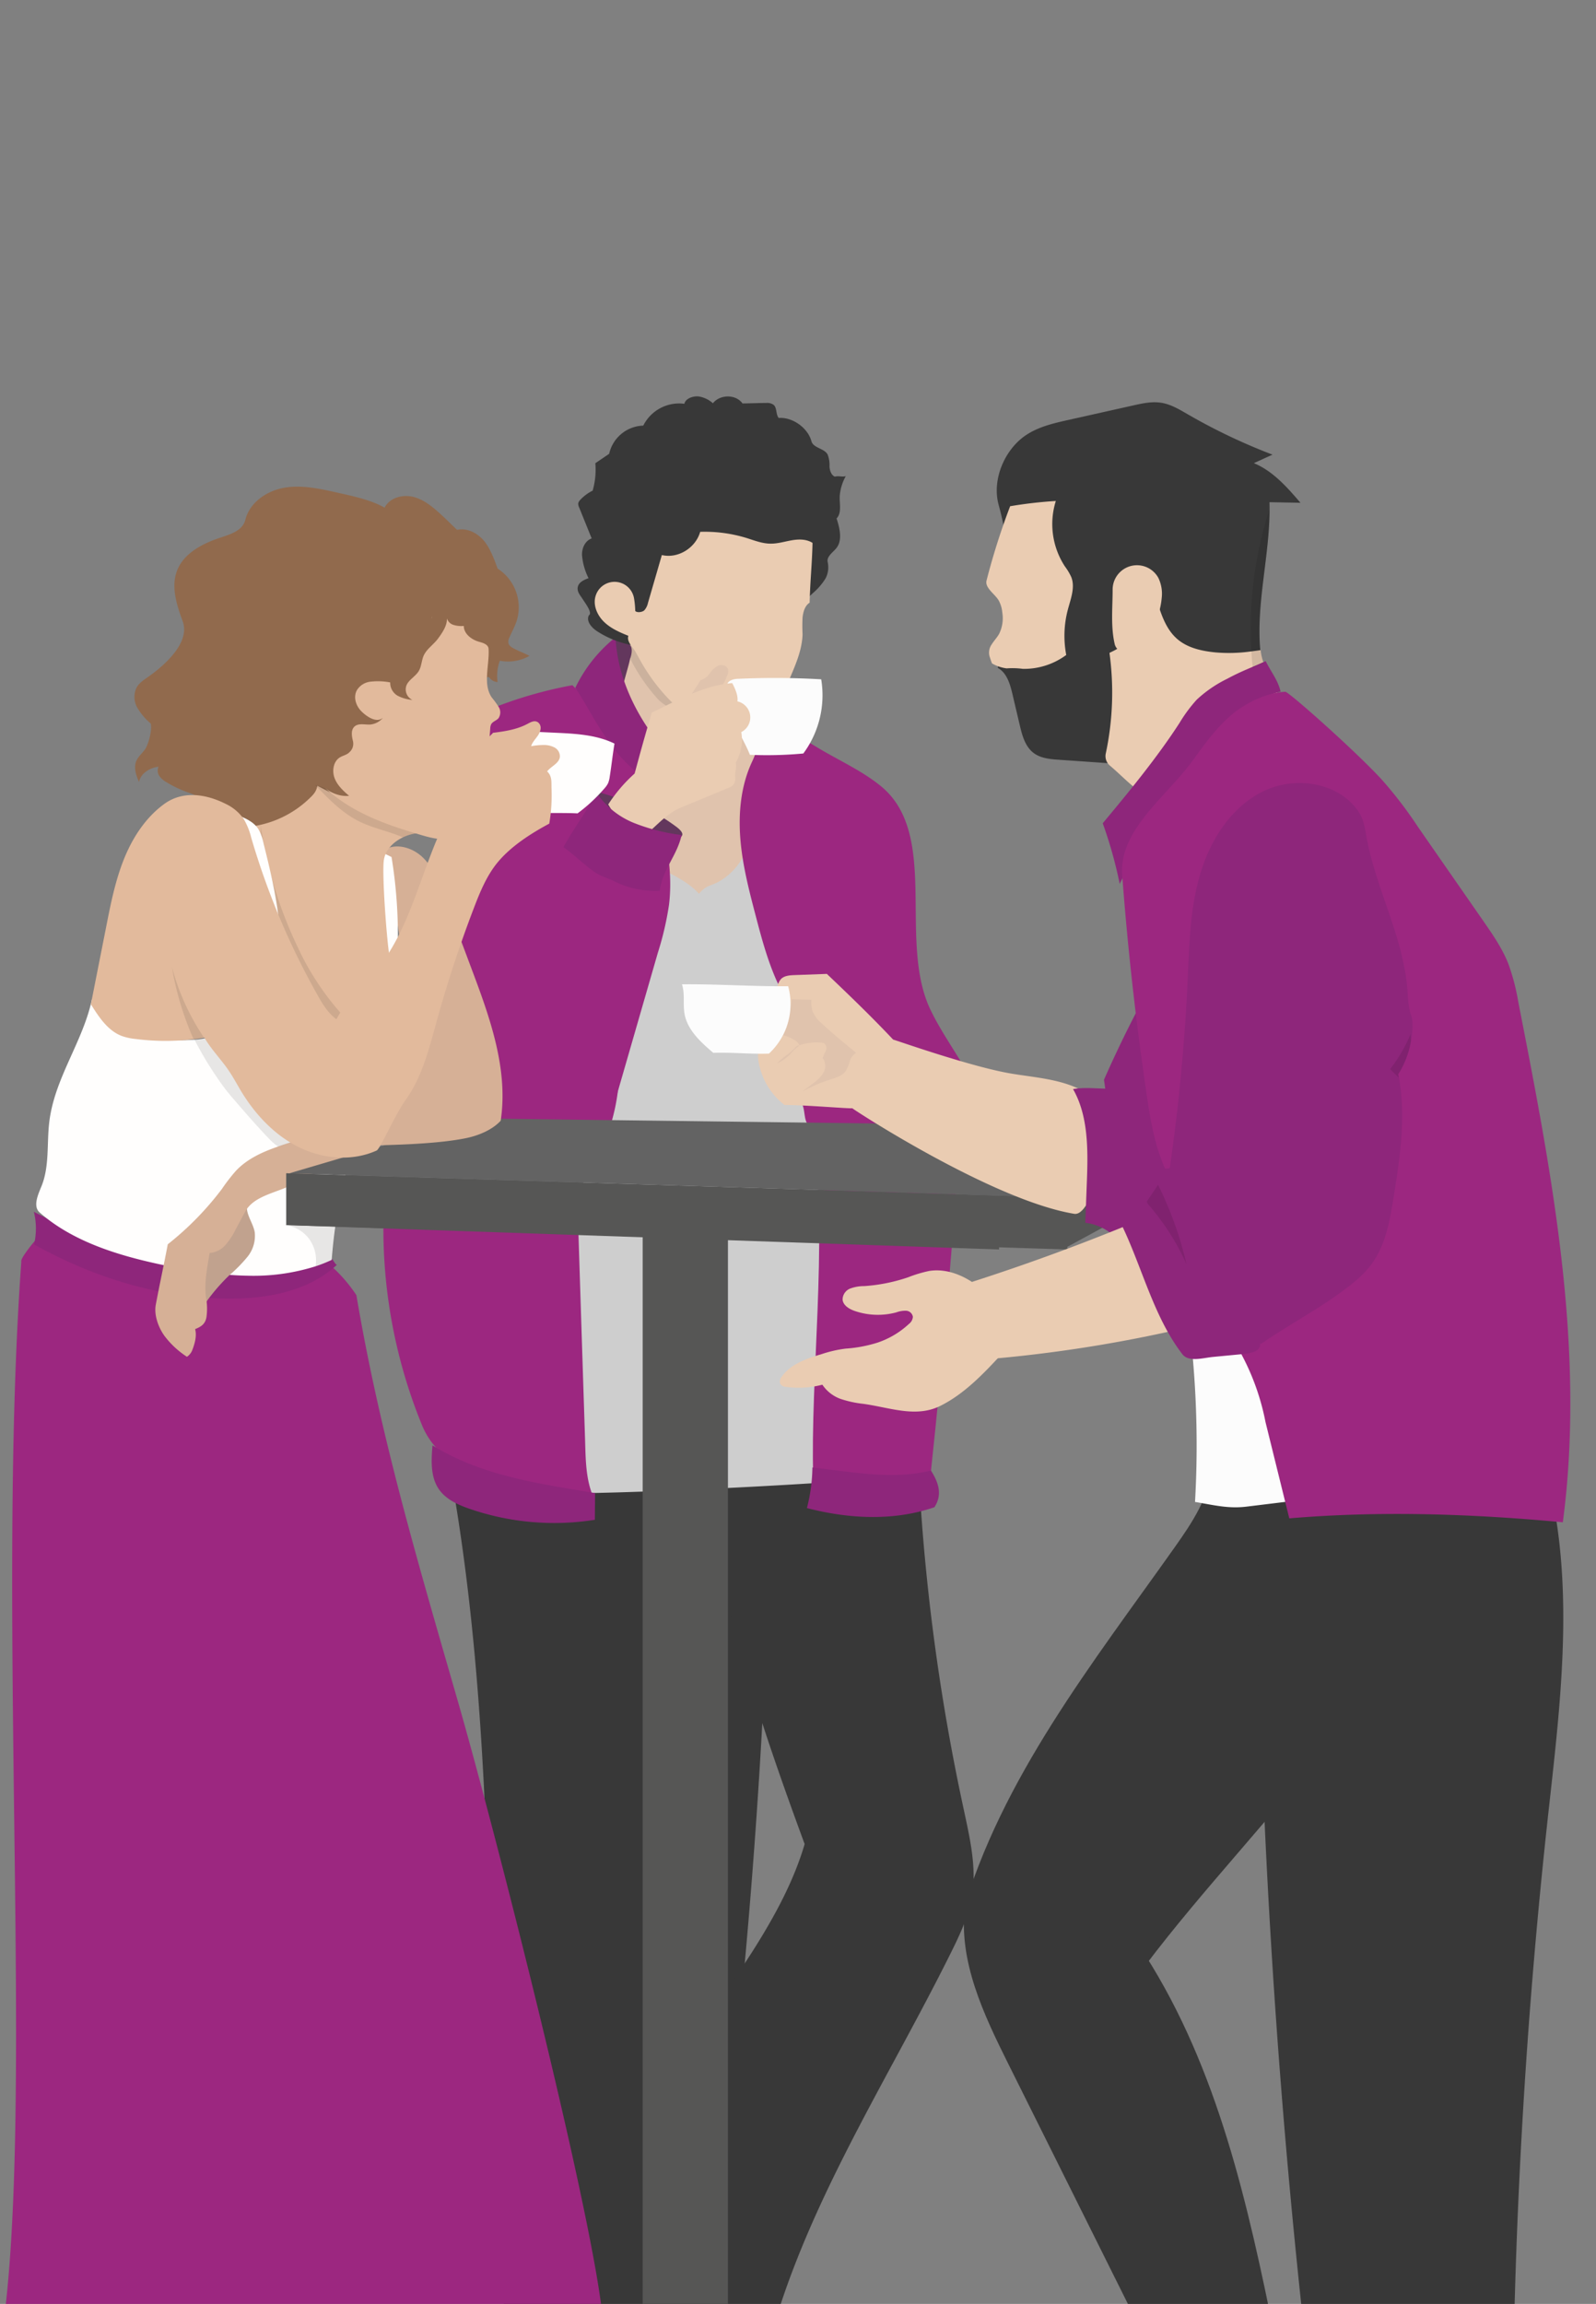 <svg id="Ebene_1" data-name="Ebene 1" xmlns="http://www.w3.org/2000/svg" viewBox="0 0 524 756"><rect x="0" y="0" width="524" height="756" fill="#808080" stroke="none"/><defs><style>.cls-1{fill:#383838;}.cls-2{fill:#cecece;}.cls-3{fill:#e0c3ad;}.cls-4{fill:#9c2780;}.cls-5{fill:#63375d;}.cls-6{fill:#8e267b;}.cls-7{fill:#0a0a0a;}.cls-17,.cls-7{opacity:0.1;}.cls-8{fill:#eaccb2;}.cls-9{fill:#fcfcfc;}.cls-10{fill:#fffefd;}.cls-11{fill:#c1a28e;}.cls-12{fill:#d6b096;}.cls-13{fill:#565655;}.cls-14{fill:#636363;}.cls-15{fill:#916a4d;}.cls-16{fill:#e2ba9c;}.cls-17{fill:#070607;}.cls-18{fill:none;}</style></defs><title>Zeichenfläche 1</title><path class="cls-1" d="M253.36,480.67a2228.44,2228.44,0,0,1-15.67,228.16c-2.92,24.19.31,53.67-17.44,70.35-6.11,5.74-15.64,5.17-23.95,4.06-9.41-1.26-20.88-2.2-29.2-6.78-9.48-101.31-1.26-204.43-21.29-304.19C180.54,463.58,217.6,482.53,253.36,480.67Z"/><path class="cls-1" d="M301.35,477.65a694.16,694.16,0,0,0,15.09,116.2c2,9.4,4.29,19.06,2.66,28.54-1.1,6.41-3.92,12.37-6.81,18.2-22.27,44.88-50.81,87.62-61.84,136.49-22,.15-42.11-16.64-45.86-38.35-8.34-48.26,45.79-86.63,59.59-133.62-14.26-38.74-27-76.66-32.69-117.54C254.61,482.42,277.68,478.59,301.35,477.65Z"/><path class="cls-2" d="M290,485c-23.61,2.17-87.29,5.43-111,5-4.43-29.53,25.48-180.56,40.69-206.26a23,23,0,0,0,11,6.14c5.5-4,11.16-7.47,16.66-11.43,6.42,14.13,13.45,28.61,17.62,43.56S292.93,469.76,290,485Z"/><path class="cls-3" d="M229.48,293.28C223,286,210.88,284.38,205,276c-3.34-4.76,3.47-18.74,1.26-23.94-3.33-7.81-3.53-16.38-2.78-24.64q.89-9.67,2.46-19.29c2.84,1,5,3.1,7.3,4.82A159.84,159.84,0,0,0,250,233.68c-.53,9.72-1.83,19.87-2.36,29.58-.25,4.69-.51,9.43-2,14a21.21,21.21,0,0,1-8.94,11.64C232.83,291.19,232.28,290.06,229.48,293.28Z"/><path class="cls-4" d="M200.2,367.31,216,312.58a99.74,99.74,0,0,0,3.65-15.69c1.5-12.28-1.55-24.61-4.58-36.6-1-3.9-2-7.85-4-11.32a42.81,42.81,0,0,0-7.09-8.36c-5.35-5.3-10.71-10.47-16.05-15.77a139.65,139.65,0,0,0-23.68,6.55c-3.08,1.15-6.19,2.46-8.58,4.71-4.92,4.63-5.74,12.05-6.06,18.79a372.91,372.91,0,0,0,4.73,79.81c1,6,6.48,11.49,10.48,16,3.09,3.51,6.37,7,10.45,9.27a46.57,46.57,0,0,0,10.36,3.79C190.18,365,195.67,366.06,200.2,367.31Z"/><path class="cls-5" d="M206.86,216.13s0,0,0,.06c-.21,1.06-.5,2.11-.79,3.16l-1.71,6.18c-2.42-3.08-4.3-6.94-3.64-10.8.62-3.57.76-6.39,4.82-4.17a3.34,3.34,0,0,1,1.27,1,.67.67,0,0,1,.06.12C208,213,207,216,206.86,216.13Z"/><path class="cls-5" d="M195.65,260.05c-.76,5.37,3,10.67,8,13.25s10.94,2.86,16.57,2.26c4.06-.43,5.22-1.74,1.78-4.3a60,60,0,0,0-8.22-5.15C212.39,265.4,195.79,259.06,195.65,260.05Z"/><path class="cls-6" d="M215.26,262.46a26.84,26.84,0,0,0-4.43-7c-2.06-2.35-4.51-4.33-6.64-6.62a63.49,63.49,0,0,1-6-7.93c-3.32-4.92-6-10.3-9.3-15.22a47.36,47.36,0,0,1,13.19-16.56c.7,13.58,7.08,26.29,15.82,36.71a4.75,4.75,0,0,1,1.41,2.61,4.61,4.61,0,0,1-.63,2.22C216.61,255,217.36,258.07,215.26,262.46Z"/><path class="cls-4" d="M323.35,367.06c-2.29-13.12-12-23.56-17.77-35.54-11-22.61,3.1-57.68-16.38-73.57-6.47-5.27-14.26-8.63-21.38-13a87,87,0,0,1-16.21-12.32c-1.33,5.91-2.08,11.76-4.66,17.25-3.66,7.77-4.55,16.62-3.89,25.19s2.82,16.93,5,25.24c2.07,7.92,4.2,15.87,7.73,23.25,3.29,6.87,2.71,14.84,3.68,22.4.72,5.67,1.48,11.47,4,16.62.71,1.48.59,4.47,1.44,5.88a417.16,417.16,0,0,0,45.54,1.83C314.56,370.21,319.86,369.32,323.35,367.06Z"/><path class="cls-1" d="M267.05,194.48a20.28,20.28,0,0,0,4-4.69,7.84,7.84,0,0,0,.67-5.46c-.28-1.85,1.8-3.07,2.94-4.56,2-2.57,1-6.59,0-9.65,1.88-1.92.79-5.14,1.08-7.81a16,16,0,0,1,1.95-6.08c-1.22.38-2.39-.19-3.6.18-1.21-.55-1.66-2-1.75-3.35a9.55,9.55,0,0,0-.6-3.89c-1.06-2.06-4.72-2.13-5.32-4.36-1.18-4.41-6.21-8-10.76-7.66-1-1.23-.49-3.3-1.69-4.33a3.76,3.76,0,0,0-2.48-.59c-2.51,0-5.21.14-7.72.15-2.21-3.08-7.36-3-9.71-.06a9.2,9.2,0,0,0-4.8-2.25c-1.79-.12-4.19.68-4.57,2.43a13.17,13.17,0,0,0-13.49,7.16,11.84,11.84,0,0,0-11.2,9.25L195.46,152a24.84,24.84,0,0,1-.88,9,14.07,14.07,0,0,0-4.05,3,2.4,2.4,0,0,0-.68,1.18,2.62,2.62,0,0,0,.28,1.3c1.3,3.18,2.83,7,4.13,10.2-2.18.75-3.3,3.3-3.16,5.59a20.39,20.39,0,0,0,2.13,7.45c-1.51.55-3.26,1.35-3.54,2.94s.86,2.73,1.66,4,3.28,4.49,2,5.24c-1,1.92.89,4.07,2.71,5.25a31.44,31.44,0,0,0,7.93,3.68C224.68,217.09,251.36,209.32,267.05,194.48Z"/><path class="cls-7" d="M222.89,231.07c-1.49.45-2.66,1.29-4,.59a13.41,13.41,0,0,1-3.76-3.25,58.81,58.81,0,0,1-8.19-12.22,13.49,13.49,0,0,0,.29-3.23,2.88,2.88,0,0,0-.28-1.27,5,5,0,0,1,.35-1.05c.88,3.45,3.48,6.4,5.62,9.23,1.52,2,2.88,4.15,4.45,6.14A19.48,19.48,0,0,0,222.89,231.07Z"/><path class="cls-8" d="M259.5,222.13c1.91-4.48,3.85-9.1,4-14a54.06,54.06,0,0,1,0-5.55c.22-1.83.76-3.83,2.32-4.82.15-6.89.8-12.73.95-19.62-2-1.27-4.51-1.25-6.82-.85s-4.58,1.12-6.93,1.1c-2.76,0-5.4-1.07-8-1.88a46.94,46.94,0,0,0-15.13-2c-1.49,5.27-7.27,8.88-12.59,7.62l-4.55,15.68a5.47,5.47,0,0,1-1.19,2.44c-.66.64-2.38.88-3,.23a27.74,27.74,0,0,0-.38-4.06,6.49,6.49,0,0,0-12.59-1c-1,3,.4,6.34,2.63,8.55s5.18,3.5,8.09,4.66c-.7,2,1.75,3.94,2.69,5.79a62.25,62.25,0,0,0,10.16,14.55c4.88,5.23,12.39,9.67,19.43,10.93,5.86,1.06,10.4-6.09,14.88-10A22.18,22.18,0,0,0,259.5,222.13Z"/><path class="cls-3" d="M235.5,227.48a22.77,22.77,0,0,0,3.21-5.68,3.26,3.26,0,0,0,.25-2.36c-.47-1.17-2.09-1.46-3.24-1A8.19,8.19,0,0,0,233,221a5.64,5.64,0,0,1-3,2.19c-.71,1.17-2.23,3.45-2.94,4.62C229.85,227.85,232.71,227.45,235.5,227.48Z"/><path class="cls-9" d="M238.68,224.73c.37-1.57,2.39-2,4-2a260.3,260.3,0,0,1,26.94.18,32.15,32.15,0,0,1-5.87,24.34,128.34,128.34,0,0,1-17.54.43C243.24,240.15,236.81,232.56,238.68,224.73Z"/><path class="cls-8" d="M210.19,275.33c4.85-3.51,8-8.11,13.51-10.4L239,258.6a4.1,4.1,0,0,0,1.94-1.3,3.84,3.84,0,0,0,.43-2.37c-.09-1.69.55-3,.2-4.7a15,15,0,0,0,1.81-10,5.4,5.4,0,0,0-1.26-10.08c.26-2-.79-4.21-1.71-6-9.21.71-18.08,5.66-26.39,9.68-2,6.52-3.88,13.43-5.66,20a49.73,49.73,0,0,0-8.67,10.14C202.49,268.61,205.16,273.18,210.19,275.33Z"/><path class="cls-4" d="M200.47,369.17a64.27,64.27,0,0,0,2.69-23.83c-.28-3.67-.86-7.49.36-11,1-2.95,3.26-5.33,4.53-8.18,1.48-3.33,1.57-7.09,2.09-10.7A43.88,43.88,0,0,1,218,296.08c-.47-1.19-1.44-2.6-1.92-3.79-11.73-.87-21.11-6.29-31-14.24a14.12,14.12,0,0,0-8.56,9.07c-2.9,2.3-6.35,2.87-9.62,4.63-3.76,2-5.94,6-7.65,9.95a102.5,102.5,0,0,0-4.67,68.84,5.26,5.26,0,0,0,1.34,2.63,5.49,5.49,0,0,0,2.89,1c7.06,1.08,14.18,2.16,21.31,1.74S195,373.73,200.47,369.17Z"/><path class="cls-6" d="M223.8,274a62.89,62.89,0,0,1-15.56-3.92,27,27,0,0,1-12.37-9.92c-3,5.67-7.84,12.16-10.87,17.83,3.27,2.29,6.73,5.71,10,8,2.36,1.66,4.31,2,6.9,3.29a29.55,29.55,0,0,0,14.7,3C217.53,285.25,222.2,281,223.8,274Z"/><path class="cls-4" d="M315.67,367.06c-2.79,39.23-5.93,77.8-10.15,116.9-13,1.55-25.41,1.2-38.52,1-1-33,4.67-75.58.28-112.93C282.34,371,300.6,368.14,315.67,367.06Z"/><path class="cls-4" d="M198.09,765.27c-8.4,11.13-20.84,21.18-34.79,21.28A438.08,438.08,0,0,1,80,779.18c-13.63-2.54-68.83-1-80-9.18,12-71-1.48-238.92,7-356-.53-1,5.11-7.84,6-8.44,8.88,5.27,19.17,7.54,29.26,9.73,22.13,4.81,46,9.47,66.75.38a49,49,0,0,1,8,9.33c7.83,46.37,20.5,88.7,33.5,133.89C164.15,606.38,198.42,742,198.09,765.27Z"/><path class="cls-6" d="M110.64,415C99.18,425.71,81.53,427,66,425.72c-19.35-1.65-37.78-7.9-54.82-17.38a22.81,22.81,0,0,0-.06-10.71C40.42,412.9,76.52,420,108.67,413,109.25,412.87,110.06,415.14,110.64,415Z"/><path class="cls-10" d="M116.74,374.85a131.08,131.08,0,0,0-6.7,27.83c-.5,3.58-.87,7.16-1.15,10.74a48.2,48.2,0,0,1-5.25,2.09,67.54,67.54,0,0,1-22.22,3.1c-9.4-.13-19.62-1.76-28.82-3.71-14-3-28.71-7.52-39.54-17-2.31-2-.64-5.75.54-8.61,2.69-6.56,1.73-14,2.57-21.05,1.72-14.47,11-26.26,14-40.26,3.27,4.08,4.39,8.31,8.84,11,1.43.87,20.4,3.68,28.95,1.58C85.69,348.64,102.16,361.75,116.74,374.85Z"/><path class="cls-11" d="M67.42,427.63a62.42,62.42,0,0,1,7.89-9.19,47,47,0,0,0,6-6.11,10.88,10.88,0,0,0,2.32-8c-.54-3.11-3-5.89-2.53-9l-8.17,6.78a19.93,19.93,0,0,0-5.1,5.46c-1.91,3.48-1.62,7.74-1.28,11.72C66.76,422.19,67.17,424.67,67.42,427.63Z"/><path class="cls-12" d="M119.85,376.15a187.77,187.77,0,0,1-25,13.12c-5.07,2.31-11.74,3.43-14.4,8.4l-3.06,5.71a23.31,23.31,0,0,1-3.31,5.09,7.78,7.78,0,0,1-5.25,2.68c-.81,4.82-1.83,9.77-1.19,14.62a20,20,0,0,1,.13,6.55c-.43,2.15-1.69,3-3.71,3.82.61,2.16-.1,4.7-.9,6.8a4.7,4.7,0,0,1-1.78,2.27,28.85,28.85,0,0,1-7.4-6.88c-2-2.78-3.47-6.86-2.83-10.22,1.24-6.62,2.69-13.19,3.93-19.81a99.23,99.23,0,0,0,17.8-18.19,58.69,58.69,0,0,1,4.65-6c3.71-3.89,8.66-6.12,13.75-7.88.67-.25,3.61-1.25,5.62-1.81C104.73,372.33,111.85,374.23,119.85,376.15Z"/><polygon class="cls-13" points="94 385 94 402 350.42 410 350.42 393 94 385"/><polygon class="cls-14" points="95 385 156.16 367 393.32 370 349.15 393 95 385"/><path class="cls-12" d="M115.54,376c10.7-.22,27.08-.39,37.56-2.55,4-.83,8.5-2.67,11.29-5.7,2.56-17-3.57-33.9-9.6-49.93q-4.48-12-9-23.9c-1.67-4.44-3.43-9-6.77-12.36s-8.7-5.06-12.78-2.73c2.86,12.55,4.14,26.36,7,38.92A120,120,0,0,1,136,332.69c.68,7-3.25,14.74-.83,21.31C131.71,357.62,119.71,373.09,115.54,376Z"/><path class="cls-10" d="M176.59,240.17l5.9.28c6.56.3,13.33.66,19.26,3.55-.6,3.56-1,7.36-1.57,10.92a8.24,8.24,0,0,1-.54,2.09,7.52,7.52,0,0,1-1.23,1.74,54.28,54.28,0,0,1-8.79,8.15c-4.75-.23-9.68,0-14.43-.28-3.67-8.3-7.17-17.21-5.56-26.16C172.24,240.38,174,240.25,176.59,240.17Z"/><path class="cls-7" d="M110,402.68c-.5,3.58-.87,7.16-1.15,10.74a48.2,48.2,0,0,1-5.25,2.09,12,12,0,0,0-1.93-8.73,11.5,11.5,0,0,0-8.93-4.84C98.4,401.88,104.41,402.18,110,402.68Z"/><path class="cls-15" d="M160.56,222.17a3.49,3.49,0,0,0,2.82,1.64,14.14,14.14,0,0,1,.73-7,14.3,14.3,0,0,0,9.73-1.59c-1.53-.83-3.53-1.56-5.06-2.38-.79-.42-1.65-.94-1.85-1.81a3.07,3.07,0,0,1,.34-1.89c.79-1.84,1.79-3.59,2.4-5.5a15.1,15.1,0,0,0-6.3-17.07c-1.1-3.06-2.55-7-4.73-9.41s-5.44-4-8.57-3.3c-1.6-1.47-3.08-3-4.68-4.48-2.78-2.56-5.7-5.19-9.3-6.23s-8.1,0-9.81,3.44c-4.57-2.61-10.67-3.85-15.78-5-5.65-1.26-11.48-2.53-17.18-1.54S82,164.83,80.55,170.55c-1.06,4.22-6.27,5.07-10.27,6.6-5,1.92-10.11,4.92-12.11,10C56.06,192.47,58,198.5,60,203.91c2.39,6.65-5.21,13.79-10.89,17.87-1.61,1.16-3.43,2.2-4.35,4a7.13,7.13,0,0,0,.37,6.53,20.73,20.73,0,0,0,4.36,5.12c.49,2-.67,6.67-1.83,8.38-.91,1.34-2.25,2.37-2.89,3.86-.95,2.2-.11,4.75.89,6.93.47-2.81,3.61-4.74,6.39-5a3.1,3.1,0,0,0,.29,3.06,6.91,6.91,0,0,0,2.3,2,37.42,37.42,0,0,0,7.53,3.52c6.43,2.17,11.52,9.34,18,11.4,4.4,1.4,9.44-.51,13.78-2.11s21.66-4.14,27.7-6.94c5.06-2.35,8.75-7.08,11.08-12.23,1.85-4.1,3-8.54,5-12.54C142.12,229.09,151.07,222.83,160.56,222.17Z"/><path class="cls-10" d="M130.49,313.85a159.82,159.82,0,0,0-1.94-32.63l-7.05-3.47c3.38,13.28,3.66,28.56,1.75,42.15C125.86,318,127.87,315.79,130.49,313.85Z"/><path class="cls-16" d="M138.93,273.37a11.9,11.9,0,0,0-1.46,0l-.92.1a15.53,15.53,0,0,0-4.23,1.28c-3.21,1.52-5.82,4.16-6.3,7.52-.66,4.7,1,27.43,2.07,32.95,1.48,8-6.31,16.69-12,22.52-2.06,2.13-4.44,4.1-7.31,4.75-6.7,1.52-12.65-4.56-16.31-10.47-10.8-17.44-16-40.21-12.74-60.56a34,34,0,0,0,21.64-9.26c1.32-1.24,2.38-2.27,2.74-4a2.21,2.21,0,0,0,.08-.37q2.13,1.13,4.31,2.23l3.15,1.59A220.26,220.26,0,0,0,138.93,273.37Z"/><path class="cls-7" d="M85.58,270.7a137.52,137.52,0,0,0,12,39.75A89.51,89.51,0,0,0,113,333.68a10.11,10.11,0,0,1-2.68,6.59C92.35,322.68,86.14,296.06,85.58,270.7Z"/><path class="cls-10" d="M91.64,317.41c1.5-13.67-1.82-27.36-5.11-40.69a15.93,15.93,0,0,0-1.62-4.52c-2.48-4.05-8.09-4.62-12-7.16,1.32,1.21,2.65,2.41,3.87,3.73,4.84,5.24,7.81,12.05,9.5,19S88.44,302,88.94,309.2C89.23,313.32,88.77,314.48,91.64,317.41Z"/><path class="cls-7" d="M96.94,374.44c-.36.09-.71.2-1.06.31-1.52.48-3,1-4.56,1.5a17.74,17.74,0,0,1-3.1-2.72c-3.37-3.48-6.55-7.13-9.73-10.79-1.59-1.82-3.19-3.65-4.67-5.57a115.07,115.07,0,0,1-10.21-16.49c1.74-.07,3.45-.2,5.19-.33,4.43,6.15,8.17,12.82,12.62,19C85.7,365.24,90.7,370.78,96.94,374.44Z"/><path class="cls-16" d="M123.73,377.5c-8.06,3.67-17.67,2.84-25.61-1.07s-14.29-10.68-18.93-18.32c-1.2-2-2.3-4.06-3.56-6-2.54-4-6.15-7.51-8.51-11.61a77.62,77.62,0,0,1-22.52.44,19.25,19.25,0,0,1-4.63-1c-4.59-1.76-7.49-6.19-10.13-10.4q2.49-12.64,5-25.3c1.48-7.58,3-15.22,5.87-22.37S48,268,54.22,263.6c6-4.16,13.44-3.07,19.91.2a14.89,14.89,0,0,1,5.92,5A23,23,0,0,1,82.52,275a245.72,245.72,0,0,0,21.7,51.46c1.67,3,3.49,6,6.23,8,2.85-5.47,8-10.27,12.06-14.87,12.89-14.58,15.7-35.57,25-52.74a15.24,15.24,0,0,0,1.69-8.32c-.5-7.56,7.72-12.87,12.69-18.07,3.87-.48,7.88-1.09,11.33-2.95,1.1-.58,2.37-1.3,3.49-.43a2.3,2.3,0,0,1,.78,2.08c-.27,2.33-2.49,3.6-3.1,5.69a24.23,24.23,0,0,1,4.24-.39,7.44,7.44,0,0,1,3.45.83,3.29,3.29,0,0,1,1.74,3c-.18,2.2-2.85,3.1-4.19,4.84,1.57,1.44,1.42,3.26,1.44,5.42a55.22,55.22,0,0,1-.73,11.71c-6,3.22-12.5,7.36-16.9,12.65-3.61,4.34-5.81,9.7-7.84,15q-7,18.28-12.23,37.21c-2.48,8.94-4.76,18.21-10.13,25.72C129.56,366,125.36,376,123.73,377.5Z"/><path class="cls-7" d="M66.89,340.35a76.67,76.67,0,0,1-10.44-23,98.09,98.09,0,0,0,7.08,23.58A13.78,13.78,0,0,0,66.89,340.35Z"/><path class="cls-7" d="M138.12,273.57l-.82.16-.75-.23a15.53,15.53,0,0,0-4.23,1.28c-4.61-2-9.53-2.92-14.09-5.1-5.46-2.62-9.86-7-14.08-11.42l-.63-.66a21.31,21.31,0,0,1,7,3.08c.37.36.75.7,1.15,1a43.36,43.36,0,0,0,9.67,6.19,89.51,89.51,0,0,0,16.11,5.5Z"/><path class="cls-16" d="M141.73,202.3a4.5,4.5,0,0,1,.07.63A1.88,1.88,0,0,1,141.73,202.3Z"/><path class="cls-16" d="M163.66,235.68c-.69.8-1.9,1.07-2.41,2a3.63,3.63,0,0,0-.3,1.43q-.47,6.1-.92,12.21c-.33,4.34-4,7.56-5.63,11.59-1,2.37-1.91,4.74-3.05,7-.79,1.59-.42,3.57-2,4.41-3.28,1.8-7.3.79-10.87-.26l-1.22-.36-.75-.23c-10.07-3-20-6.68-28-13.38-.6-.5-1.18-1-1.76-1.56a11.64,11.64,0,0,0,3.76,2.12,9.63,9.63,0,0,0,4.1.49c-1.91-1.63-3.85-3.42-4.75-5.79s-.43-5.47,1.7-6.8c1-.63,2.29-.82,3.12-1.68a3.71,3.71,0,0,0,1.17-3.81c-.37-1.56-.67-3.44.45-4.57,1.27-1.28,3.37-.68,5.15-.73a6.26,6.26,0,0,0,4.31-2.25c-2,1.78-5.05-.11-7-2s-2.81-4.76-1.6-7a6,6,0,0,1,4.71-2.85,21.07,21.07,0,0,1,6.24.27,4.89,4.89,0,0,0,2.42,4.35,12.63,12.63,0,0,0,4.87,1.39,3.8,3.8,0,0,1-2-4.63c.72-2,3-3,4.12-4.9.88-1.5.87-3.39,1.58-5,1-2.21,3.19-3.57,4.63-5.49s3.13-4.39,3-6.75a3.23,3.23,0,0,0,2,2.1,8.45,8.45,0,0,0,3.54.39c0,2.59,2.57,4.52,5,5.2,1.32.36,3,.86,3.14,2.26.34,5.36-2,11.7,1.09,16.07a29.46,29.46,0,0,1,2.25,3.1A3.39,3.39,0,0,1,163.66,235.68Z"/><polyline class="cls-13" points="348.83 393 348.83 410 393 386 393 370 348.83 393"/><path class="cls-8" d="M357.41,394.09c-1,1.83-2.7,4.53-4.71,4.21-27.05-4.46-73-34.53-72.89-34.66-.29.25-15.23-1.06-22.24-1.05a22.76,22.76,0,0,1-8.69-15.49c-.26-3.21,2.06-6.11,3.12-9.15a59.23,59.23,0,0,0,2-6.49c.69-3.07.38-7.18,2.1-9.8.93-1.42,2.87-1.62,4.56-1.69l10.81-.4c7.38,7,14.81,14.18,21.78,21.57,0-.14,25.61,9,39,11.18,8.1,1.33,16.62,1.83,23.77,5.91C366.78,364.38,363.17,383.06,357.41,394.09Z"/><path class="cls-3" d="M257.09,339.68c1.5.36,5.09,1.8,5.27,3.34a17.35,17.35,0,0,1,7.33-.88,2.47,2.47,0,0,1,.89.21,2,2,0,0,1,.58,2.38,26.25,26.25,0,0,0-1.06,2.45,4.41,4.41,0,0,1,.22,4.87,12.51,12.51,0,0,1-3.56,3.58l-3.37,2.56a53.68,53.68,0,0,1,9.3-4c1.8-.57,3.77-1.14,4.91-2.66a12,12,0,0,0,1.39-3.27,4.59,4.59,0,0,1,2.09-2.77c-3.68-3.13-7.8-6.36-11.3-9.69a10.62,10.62,0,0,1-3-3.93,10.9,10.9,0,0,1-.39-3.78c-1.24-.16-5.14-.09-6.37-.25C259,331.8,259,336.72,257.09,339.68Z"/><path class="cls-9" d="M258.76,323.61a22.16,22.16,0,0,1-6.3,22.12c-6.19.2-12.09-.46-18.29-.26-4.11-3.51-8.49-7.47-9.43-12.83-.56-3.19.19-6.58-.84-9.65C234.57,322.84,248.09,323.76,258.76,323.61Z"/><path class="cls-3" d="M262.47,343.06a16.66,16.66,0,0,0-3.05,2.89,14.45,14.45,0,0,1-4.3,3,20.18,20.18,0,0,1,3.69-3.09,28.53,28.53,0,0,0,2.34-2.17A1.61,1.61,0,0,1,262.47,343.06Z"/><path class="cls-4" d="M189.87,403.27q1.09,34.39,2.21,68.79c.21,6.63.16,13.43,2.86,19.48-20.58-1.53-48.6-4.84-56.41-23.94a170.34,170.34,0,0,1-12.63-67.37A196.71,196.71,0,0,1,189.87,403.27Z"/><path class="cls-6" d="M380.08,399.79c4.81-4.49,9.89-9.45,11-16,.58-3.34,0-6.75-.5-10.08-3.07-19.2-5.49-38.61-8.57-57.8a381.52,381.52,0,0,0-19.55,38.4c1.95,13.25,2.95,27.7,8.61,39.81a10.37,10.37,0,0,0,3.52,4.69C376.67,400.11,377.69,400.06,380.08,399.79Z"/><path class="cls-6" d="M384,404.61c-3.51,2.69-7.69,5.51-12,4.49-3-.71-5.18-3.09-7.74-4.75a16.82,16.82,0,0,0-7.93-3.11l.53-14c.37-10.05.45-21.15-4.56-29.87,5.54-.92,10.35.41,15.88-.42,1.72,6.68,3.66,13.39,7.74,19,2.06,2.81,4.65,5.21,6.56,8.13C386.75,390.49,390.2,399.9,384,404.61Z"/><path class="cls-1" d="M416.83,167c0,15.48-4.42,30.91-3.06,46.28.07.71.14,1.42.23,2.13a18,18,0,0,0-2.87,1.38c-5.38,3.12-9.58,8.6-14.79,12.08-3.72,2.47-8,4-11.92,6.1a87.07,87.07,0,0,0-11.57,7.79c-3.67,2.77-5.23,4.84-8.87,7.66l-.31,0c-5.31-.38-10.64-.74-15.95-1.11-3-.21-6.11-.48-8.46-2.31-2.71-2.11-3.68-5.75-4.47-9.12s-1.59-6.75-2.38-10.11-1.85-7-4.83-8.62a98.83,98.83,0,0,0,.32-53.4c-2.34-8.3,1.94-18.39,9.11-23.07,4.15-2.72,9.09-3.84,13.92-4.92L372,133.05c3.1-.7,6.29-1.4,9.42-.86s5.79,2.17,8.48,3.72a192.58,192.58,0,0,0,27.9,13.28c-2.05.92-4.09,1.86-6.14,2.79,6.25,2.56,10.91,7.88,15.31,13l-10.17-.19C416.82,165.54,416.83,166.28,416.83,167Z"/><path class="cls-8" d="M417.42,236.76c-2.74,3.71-7,5.91-11.07,8.07-9.34,5-16.53,14.22-26.73,16.51a6.33,6.33,0,0,1-4-.69c-3.91-2.36-7.53-6.32-11.2-9.41a4.08,4.08,0,0,1-1.37-4,95.64,95.64,0,0,0,1.21-33c2-1,3.53-1.61,4.85-3.41a34.33,34.33,0,0,0,6.12-13.09l4.76-.24c1.26,4.19,2.83,8.68,6,11.7,3.45,3.34,8.44,4.44,13.2,4.89a52.24,52.24,0,0,0,11.76-.36c.93-.12,1.88-.24,2.86-.39h.08a16.52,16.52,0,0,0,1,4.24,25.05,25.05,0,0,0,2.61,5.05C420.17,226.53,420.26,232.93,417.42,236.76Z"/><path class="cls-8" d="M324.87,215.31a4.66,4.66,0,0,1,.76-3.91c.73-1.17,1.7-2.17,2.38-3.36a11.58,11.58,0,0,0,1.06-7.07,10,10,0,0,0-1.16-3.91c-1.25-2.15-4.65-4.18-4-6.59a225.23,225.23,0,0,1,7.74-24.36,142.82,142.82,0,0,1,15-1.72,25.33,25.33,0,0,0,3,21.5,18.91,18.91,0,0,1,2.09,3.51c1.3,3.39-.21,7.12-1.14,10.63a33.58,33.58,0,0,0-.53,14.89,23.28,23.28,0,0,1-14.26,4.56,25.66,25.66,0,0,0-5.32-.16,12.79,12.79,0,0,1-4.78-1.62C325.37,216.92,325.14,216.1,324.87,215.31Z"/><path class="cls-8" d="M368.55,215.08a23.29,23.29,0,0,0,12.86-18.84,11.89,11.89,0,0,0-1.11-6.64,8,8,0,0,0-15,3.8c0,6-.67,12.06.67,17.9C366.3,212.89,367.77,213.65,368.55,215.08Z"/><path class="cls-6" d="M367.63,290.06a144.23,144.23,0,0,0-5.58-19.92c8.68-10.41,17.8-21.49,25.18-32.87a48.4,48.4,0,0,1,5.69-7.69,41,41,0,0,1,10-6.85c4.87-2.62,7.61-3.49,12.63-5.8,1.8,3.64,4.05,6.29,4.89,10-13.31,3.48-23.11,15-31.05,26.35C381,265.27,373.85,276.74,367.63,290.06Z"/><path class="cls-8" d="M321.55,422.44c-4.61-3.77-10.6-6.33-16.48-5.39a42.34,42.34,0,0,0-6.92,2.08,56.65,56.65,0,0,1-14.4,2.89,13.11,13.11,0,0,0-4.59.79,3.93,3.93,0,0,0-2.52,3.6c.15,1.93,2.15,3.13,4,3.77a23.34,23.34,0,0,0,13.67.45,8.54,8.54,0,0,1,3.18-.53,2.37,2.37,0,0,1,2.23,2,3.24,3.24,0,0,1-1.31,2.34A28.32,28.32,0,0,1,288,440.6a44.73,44.73,0,0,1-10.34,1.93,40.29,40.29,0,0,0-7.79,1.77c-4.93,1.48-10.23,3.22-13.19,7.43a2.33,2.33,0,0,0-.5,2.38,2.48,2.48,0,0,0,2,1,31,31,0,0,0,11.82-.74,12.14,12.14,0,0,0,6,4.67,35.54,35.54,0,0,0,7.51,1.62c8.82,1.25,17.24,4.63,25.22.66s14.24-10.64,20.31-17.17c1.4-1.51.27-4.1-.23-6.1s-1-4-1.6-6.05a23.73,23.73,0,0,0-1.91-5.25A15,15,0,0,0,321.55,422.44Z"/><path class="cls-8" d="M437.77,403.85c-.5-10-11-17-20.92-17.47s-19.43,3.87-28.54,7.92a696.1,696.1,0,0,1-75.43,28.31,86.31,86.31,0,0,1,.52,24.18,457.38,457.38,0,0,0,85.93-13.53c10-2.57,19.16-8.16,27.63-14.11C432.36,415.37,438.09,410.44,437.77,403.85Z"/><path class="cls-1" d="M469.66,511.72c-19.35,59.13-73.56,99.89-107,152.37-19.7-5-36.46-18.21-46.88-35.65,13-45,42.94-82.65,70-120.86,5.58-7.89,11.25-16.34,12.08-26,23.34,7.34,46.07,13.84,69.4,21.18C469.87,503.63,470.51,509.1,469.66,511.72Z"/><path class="cls-1" d="M418.61,767.14C409.73,723.4,399.93,679,375.9,641.37c-18.59-6.51-40.08-10.74-59.07-16-2.25,18.07,6.1,35.59,14.23,51.89l43.53,87.32c2.09,4.19,6.1,9.15,10.38,7.24C395.12,767.3,408.51,771.79,418.61,767.14Z"/><path class="cls-1" d="M496.62,794.24a1956.64,1956.64,0,0,1,11.92-201c4.26-38.29,8.88-77.39-2-114.37a525.17,525.17,0,0,0-93.06,8.4,74.12,74.12,0,0,0-.94,12.37,2628.39,2628.39,0,0,0,18.69,291.82C454.67,795.86,472.85,795.54,496.62,794.24Z"/><path class="cls-9" d="M456.39,488.62l-47.19,5.77c-6,.73-10.89-.56-16.85-1.55A326,326,0,0,0,390,431c27.28,4,51.22,5.81,78.73,5.13C466.44,454,462.59,472,456.39,488.62Z"/><path class="cls-4" d="M513.11,499.52c7.52-56.89-3.57-114.41-14.62-170.71a70.48,70.48,0,0,0-3.31-12.67c-2-5-5.05-9.41-8.09-13.8l-21.54-31a136,136,0,0,0-12.22-15.89C444.15,245.62,423,226.91,422,227c-6.15.21-13.34,3.8-18,7.85s-8.36,9.11-12,14.16c-8.78,12.32-24.69,23.11-23.55,38.25q2.71,36,8,71.69c1,6.94,2.13,13.91,4.48,20.51,1.64,4.61,3.89,9,5.26,13.7S388,403,386,407.51c6.11,10.12,11.37,20,17.48,30.08a78.56,78.56,0,0,1,12,29q3.91,15.82,7.82,31.64C453.18,495.7,483.25,496.73,513.11,499.52Z"/><path class="cls-6" d="M450.67,414.3c-3.31,4.71-8.11,8.12-12.79,11.43-6.21,4.38-17.69,10.9-23.88,15.27-13.88-15.48-14.8-37.27-30.41-50.93-.16-.16-.33-.3-.5-.45q.51-3.27,1-6.56,4.41-30.46,5.83-61.25c.54-11.76.78-23.69,4.13-35s10.29-22.15,20.88-27.24,25-2.77,31.3,7.08c1.39,2.15,1.84,4.71,2.27,7.24,3,17.26,12.12,33.15,13.56,50.63.24,3,.27,6,1.28,8.8.58,1.61.57,4.78-.08,8.3a29.73,29.73,0,0,1-4.18,10.9c.08.37.14.75.22,1.12,2.34,12.93.33,26.3-1.76,39.34C456.32,400.41,455,408.14,450.67,414.3Z"/><path class="cls-6" d="M413.72,441.29c-.16,2.66-4.33,2.9-7,3.16l-8.38.8c-3.4.32-8.06,1.81-10.14-.88-9.89-12.81-13.57-30.19-21-44.56,4.12-2.61,4-2.64,8.13-5.25a11.84,11.84,0,0,0,3.59-3c1.59-2.32,1.34-5.47,2.72-7.92,3.84-.46,8.71-1.62,11.43,1.09C408.1,399.74,414.56,427.85,413.72,441.29Z"/><path class="cls-17" d="M389.55,414.82a79.38,79.38,0,0,0-12.64-19.7l-.15-.21a4.78,4.78,0,0,0-.26-.62c1.25-1.83,2.49-3.66,3.71-5.51A117.6,117.6,0,0,1,389.55,414.82Z"/><path class="cls-17" d="M456.41,350.81a50.18,50.18,0,0,0,6.71-11.48l.12,2.29a29.73,29.73,0,0,1-4.18,10.9c.08.37.14.75.22,1.12C458.32,352.71,457.36,351.78,456.41,350.81Z"/><path class="cls-17" d="M413.85,213.29a16.52,16.52,0,0,0,1,4.24,20.27,20.27,0,0,0-3.55,1.6c-.08-.78-.16-1.55-.22-2.32-.09-1-.16-2.08-.22-3.12A127.66,127.66,0,0,1,416.83,167c0,15.48-4.42,30.91-3.06,46.28Z"/><polygon class="cls-13" points="94.04 385 94.04 402 328 410 328 393 94.04 385"/><rect class="cls-13" x="211" y="406" width="28" height="404"/><path class="cls-18" d="M190.42,405.19a803,803,0,0,0-1.21,90.46"/><path class="cls-6" d="M142,474.29c-.41,4.92-.71,10.29,2.08,14.36,2.31,3.37,6.29,5.14,10.15,6.47a85.29,85.29,0,0,0,41.08,3.58c0-3.06.06-5.7.06-8.76C176.64,486.81,158.19,484.25,142,474.29Z"/><path class="cls-6" d="M306.78,494.58c-13.37,4.61-28.17,3.83-41.85.27a55.8,55.8,0,0,0,1.8-13.32c13.27,1.47,26.35,4.14,38.91,1C308.25,486.6,309.43,490.55,306.78,494.58Z"/></svg>